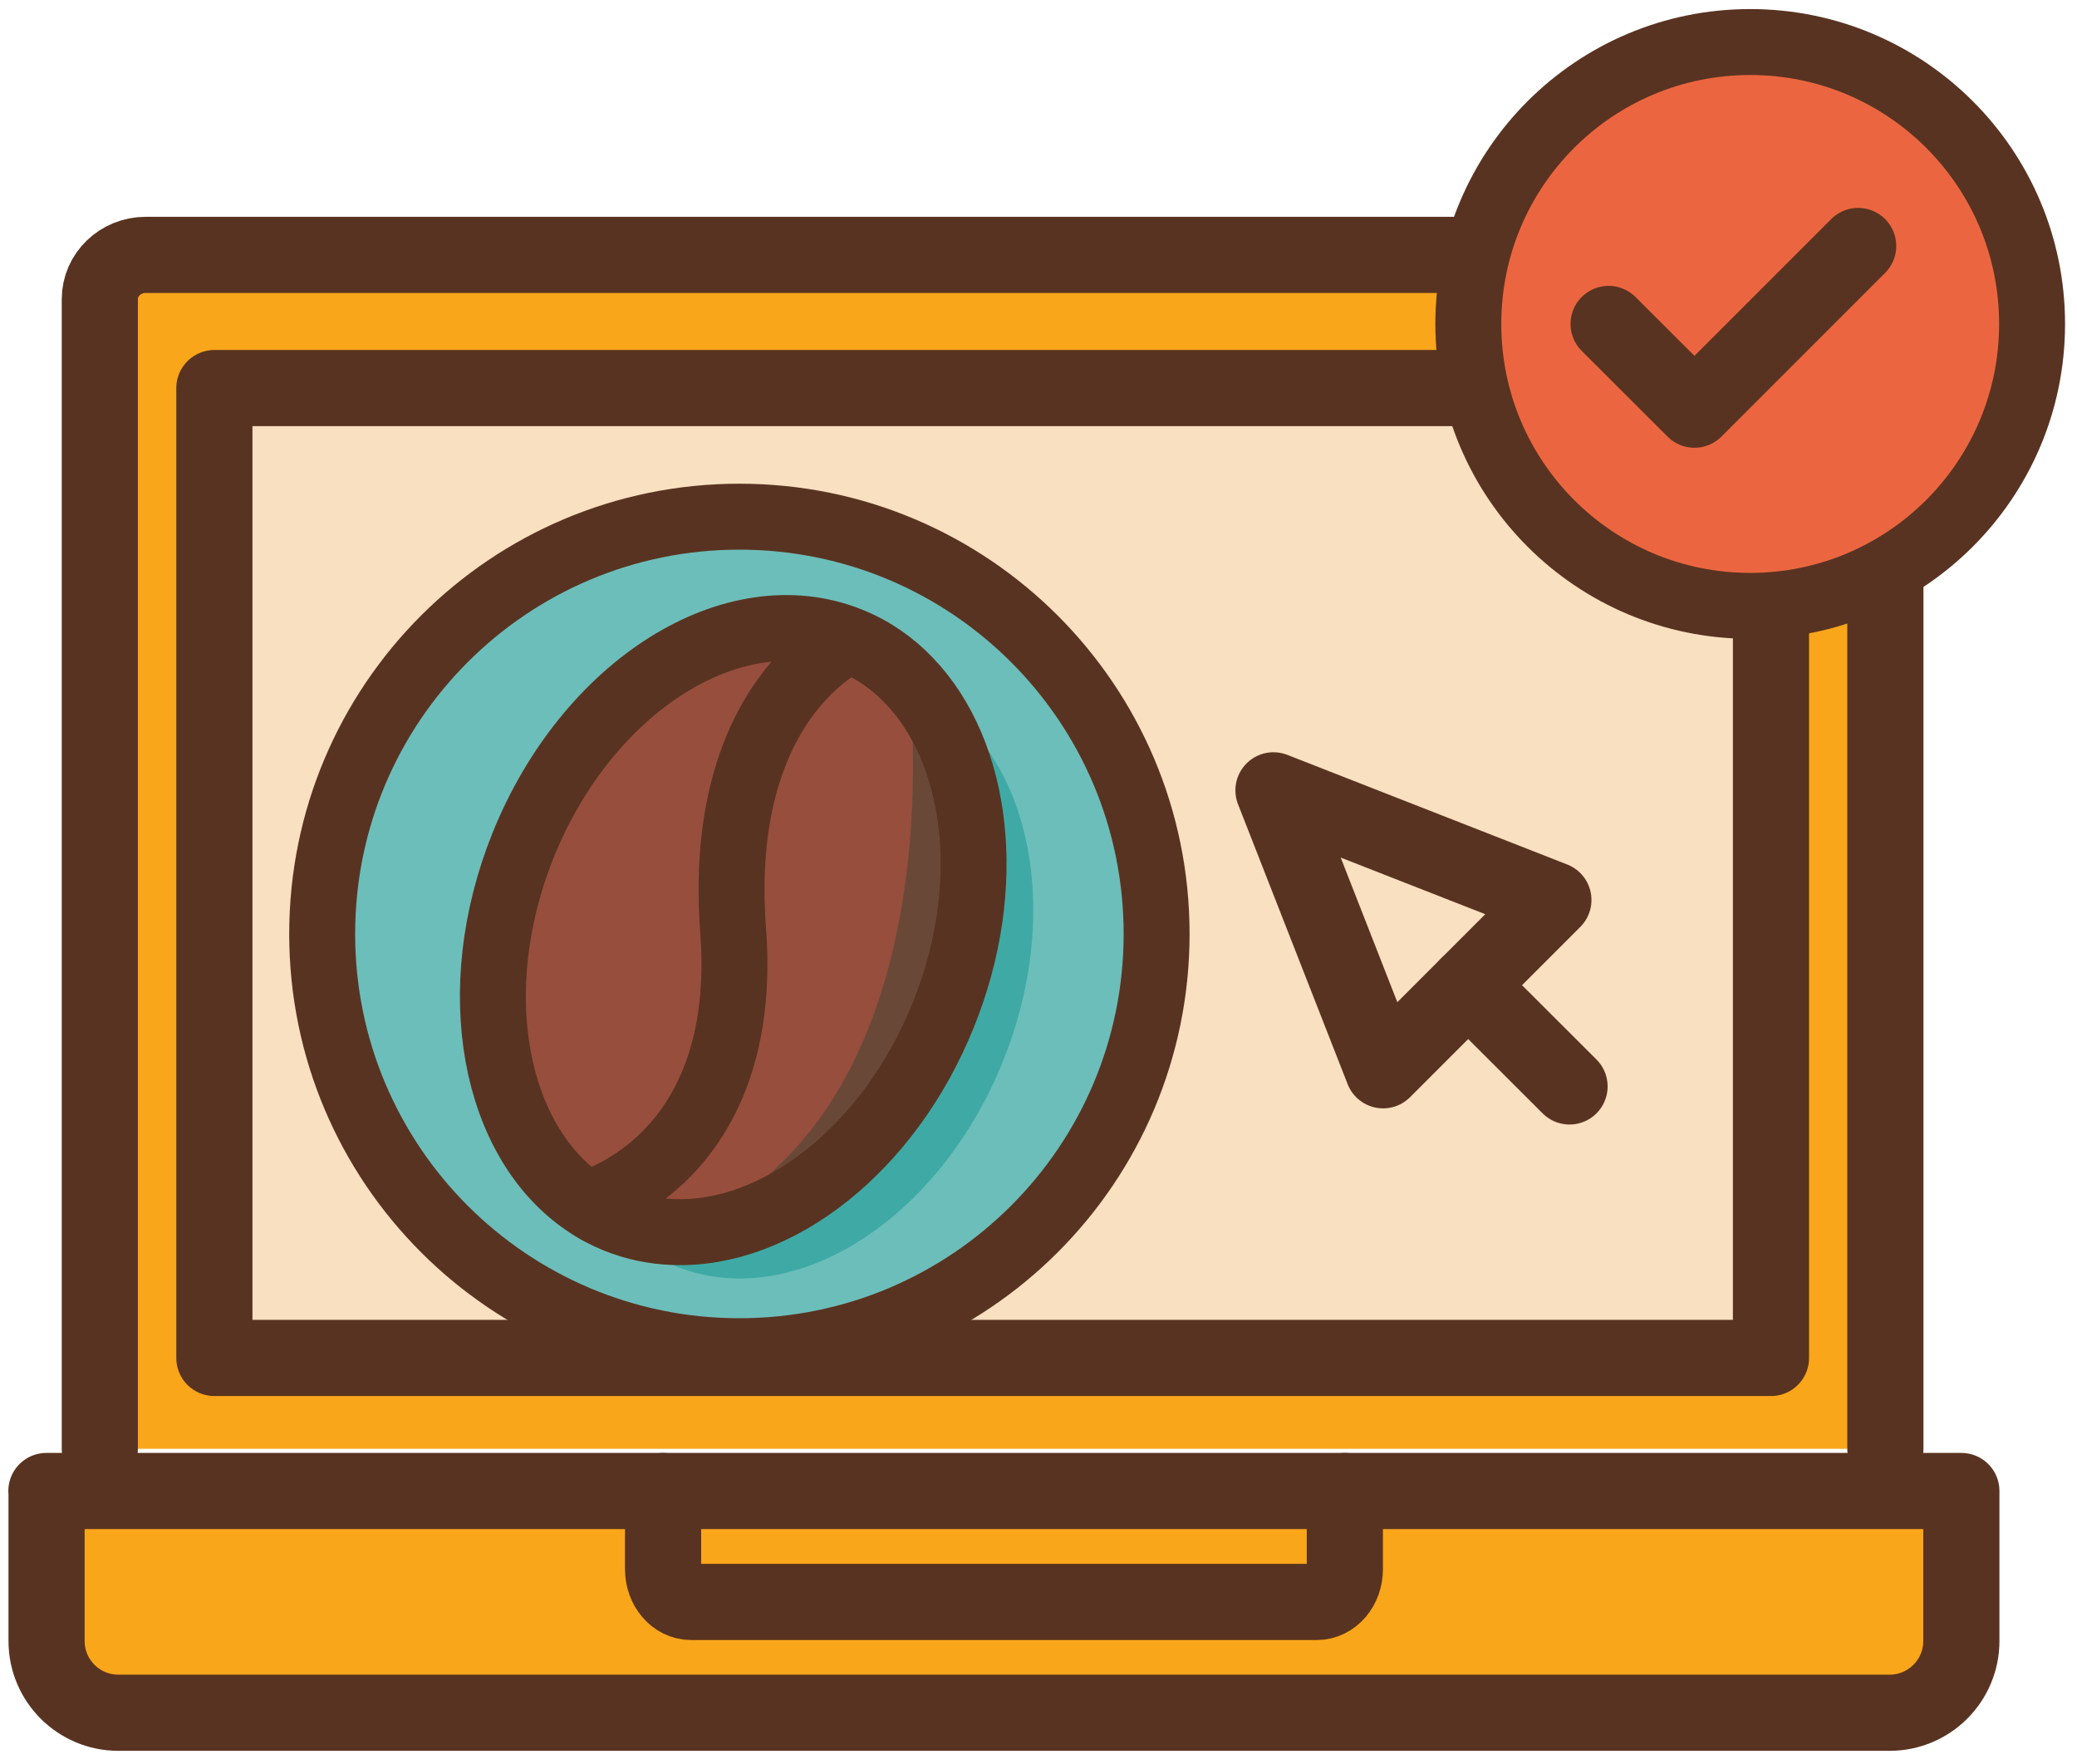 <svg width="126" height="107" viewBox="0 0 126 107" fill="none" xmlns="http://www.w3.org/2000/svg">
<g id="Group 460">
<g id="Group">
<path id="Vector" d="M2.815 90.44H118.985V99.54C118.985 101.94 117.035 103.89 114.635 103.89H7.175C4.775 103.89 2.825 101.94 2.825 99.54V90.44H2.815Z" fill="#FAA61A" stroke="#593321" stroke-width="4.62" stroke-linecap="round" stroke-linejoin="round"/>
<path id="Vector_2" d="M81.585 90.44V95.18C81.585 96.28 80.825 97.17 79.885 97.17H41.925C40.985 97.17 40.225 96.28 40.225 95.18V90.44" stroke="#593321" stroke-width="4.62" stroke-linecap="round" stroke-linejoin="round"/>
<g id="Vector_3">
<path fill-rule="evenodd" clip-rule="evenodd" d="M6.055 87.88V18.15C6.055 16.66 7.305 15.46 8.845 15.46H111.585C113.125 15.46 114.375 16.66 114.375 18.15V87.88" fill="#FAA61A"/>
<path d="M6.055 87.88V18.15C6.055 16.66 7.305 15.46 8.845 15.46H111.585C113.125 15.46 114.375 16.66 114.375 18.15V87.88" stroke="#593321" stroke-width="4.62" stroke-linecap="round" stroke-linejoin="round"/>
</g>
<path id="Vector_4" d="M107.435 23.54H13.005V82.37H107.435V23.54Z" fill="#F9E0C0" stroke="#593321" stroke-width="4.62" stroke-linecap="round" stroke-linejoin="round"/>
<g id="Group_2">
<path id="Vector_5" d="M77.255 47.94L83.905 64.92L94.235 54.59L77.255 47.94Z" stroke="#593321" stroke-width="4.62" stroke-linecap="round" stroke-linejoin="round"/>
<path id="Vector_6" d="M89.065 59.76L95.215 65.9" stroke="#593321" stroke-width="4.62" stroke-linecap="round" stroke-linejoin="round"/>
</g>
<g id="g4249">
<path id="path4251" d="M106.175 36.75C115.615 36.75 123.275 29.1 123.275 19.65C123.275 10.2 115.625 2.55 106.175 2.55C96.725 2.55 89.075 10.2 89.075 19.65C89.075 29.1 96.725 36.75 106.175 36.75Z" fill="#EB6640" stroke="#593321" stroke-width="4" stroke-linecap="round" stroke-linejoin="round"/>
</g>
<path id="Vector_7" d="M97.585 19.65L102.795 24.85L112.725 14.92" stroke="#593321" stroke-width="4.62" stroke-linecap="round" stroke-linejoin="round"/>
<g id="g4249_2">
<path id="path4251_2" d="M44.855 81.96C58.835 81.96 70.165 70.63 70.165 56.65C70.165 42.67 58.835 31.34 44.855 31.34C30.875 31.34 19.545 42.67 19.545 56.65C19.545 70.63 30.875 81.96 44.855 81.96Z" fill="#6CBEBA" stroke="#593321" stroke-width="4" stroke-linecap="round" stroke-linejoin="round"/>
</g>
<g id="Group_3">
<path id="Vector_8" d="M55.165 41.64C62.205 44.47 64.755 54.64 60.855 64.35C56.955 74.06 48.075 79.64 41.035 76.82C33.995 73.99 31.445 63.82 35.345 54.11C39.245 44.4 48.125 38.82 55.165 41.64Z" fill="#3FAAA5"/>
<path id="Vector_9" d="M51.535 38.84C58.575 41.67 61.125 51.84 57.225 61.55C53.325 71.26 44.445 76.84 37.405 74.02C30.365 71.19 27.815 61.02 31.715 51.31C35.615 41.6 44.495 36.02 51.535 38.84Z" fill="#974E3D"/>
<g id="Group_4">
<path id="Vector_10" d="M55.135 41.28C59.325 45.63 60.365 53.74 57.225 61.54C53.935 69.73 47.105 74.99 40.815 74.73C58.535 67.96 55.125 41.28 55.125 41.28H55.135Z" fill="#6A4838"/>
<g id="Group_5">
<path id="Vector_11" d="M35.545 73.02C29.955 69.27 28.195 60.09 31.725 51.29C35.625 41.59 44.505 36 51.545 38.83C52.925 39.38 54.135 40.22 55.145 41.28C59.335 45.63 60.375 53.74 57.235 61.54C53.945 69.73 47.115 74.99 40.825 74.73C39.655 74.69 38.515 74.45 37.405 74.01C36.745 73.74 36.125 73.42 35.545 73.02Z" stroke="#593321" stroke-width="4" stroke-miterlimit="10"/>
<path id="Vector_12" d="M51.535 38.84C51.535 38.84 43.415 42.33 44.475 56.43C45.525 70.32 35.845 72.95 35.545 73.03" stroke="#593321" stroke-width="4" stroke-miterlimit="10"/>
</g>
</g>
</g>
</g>
</g>
</svg>
